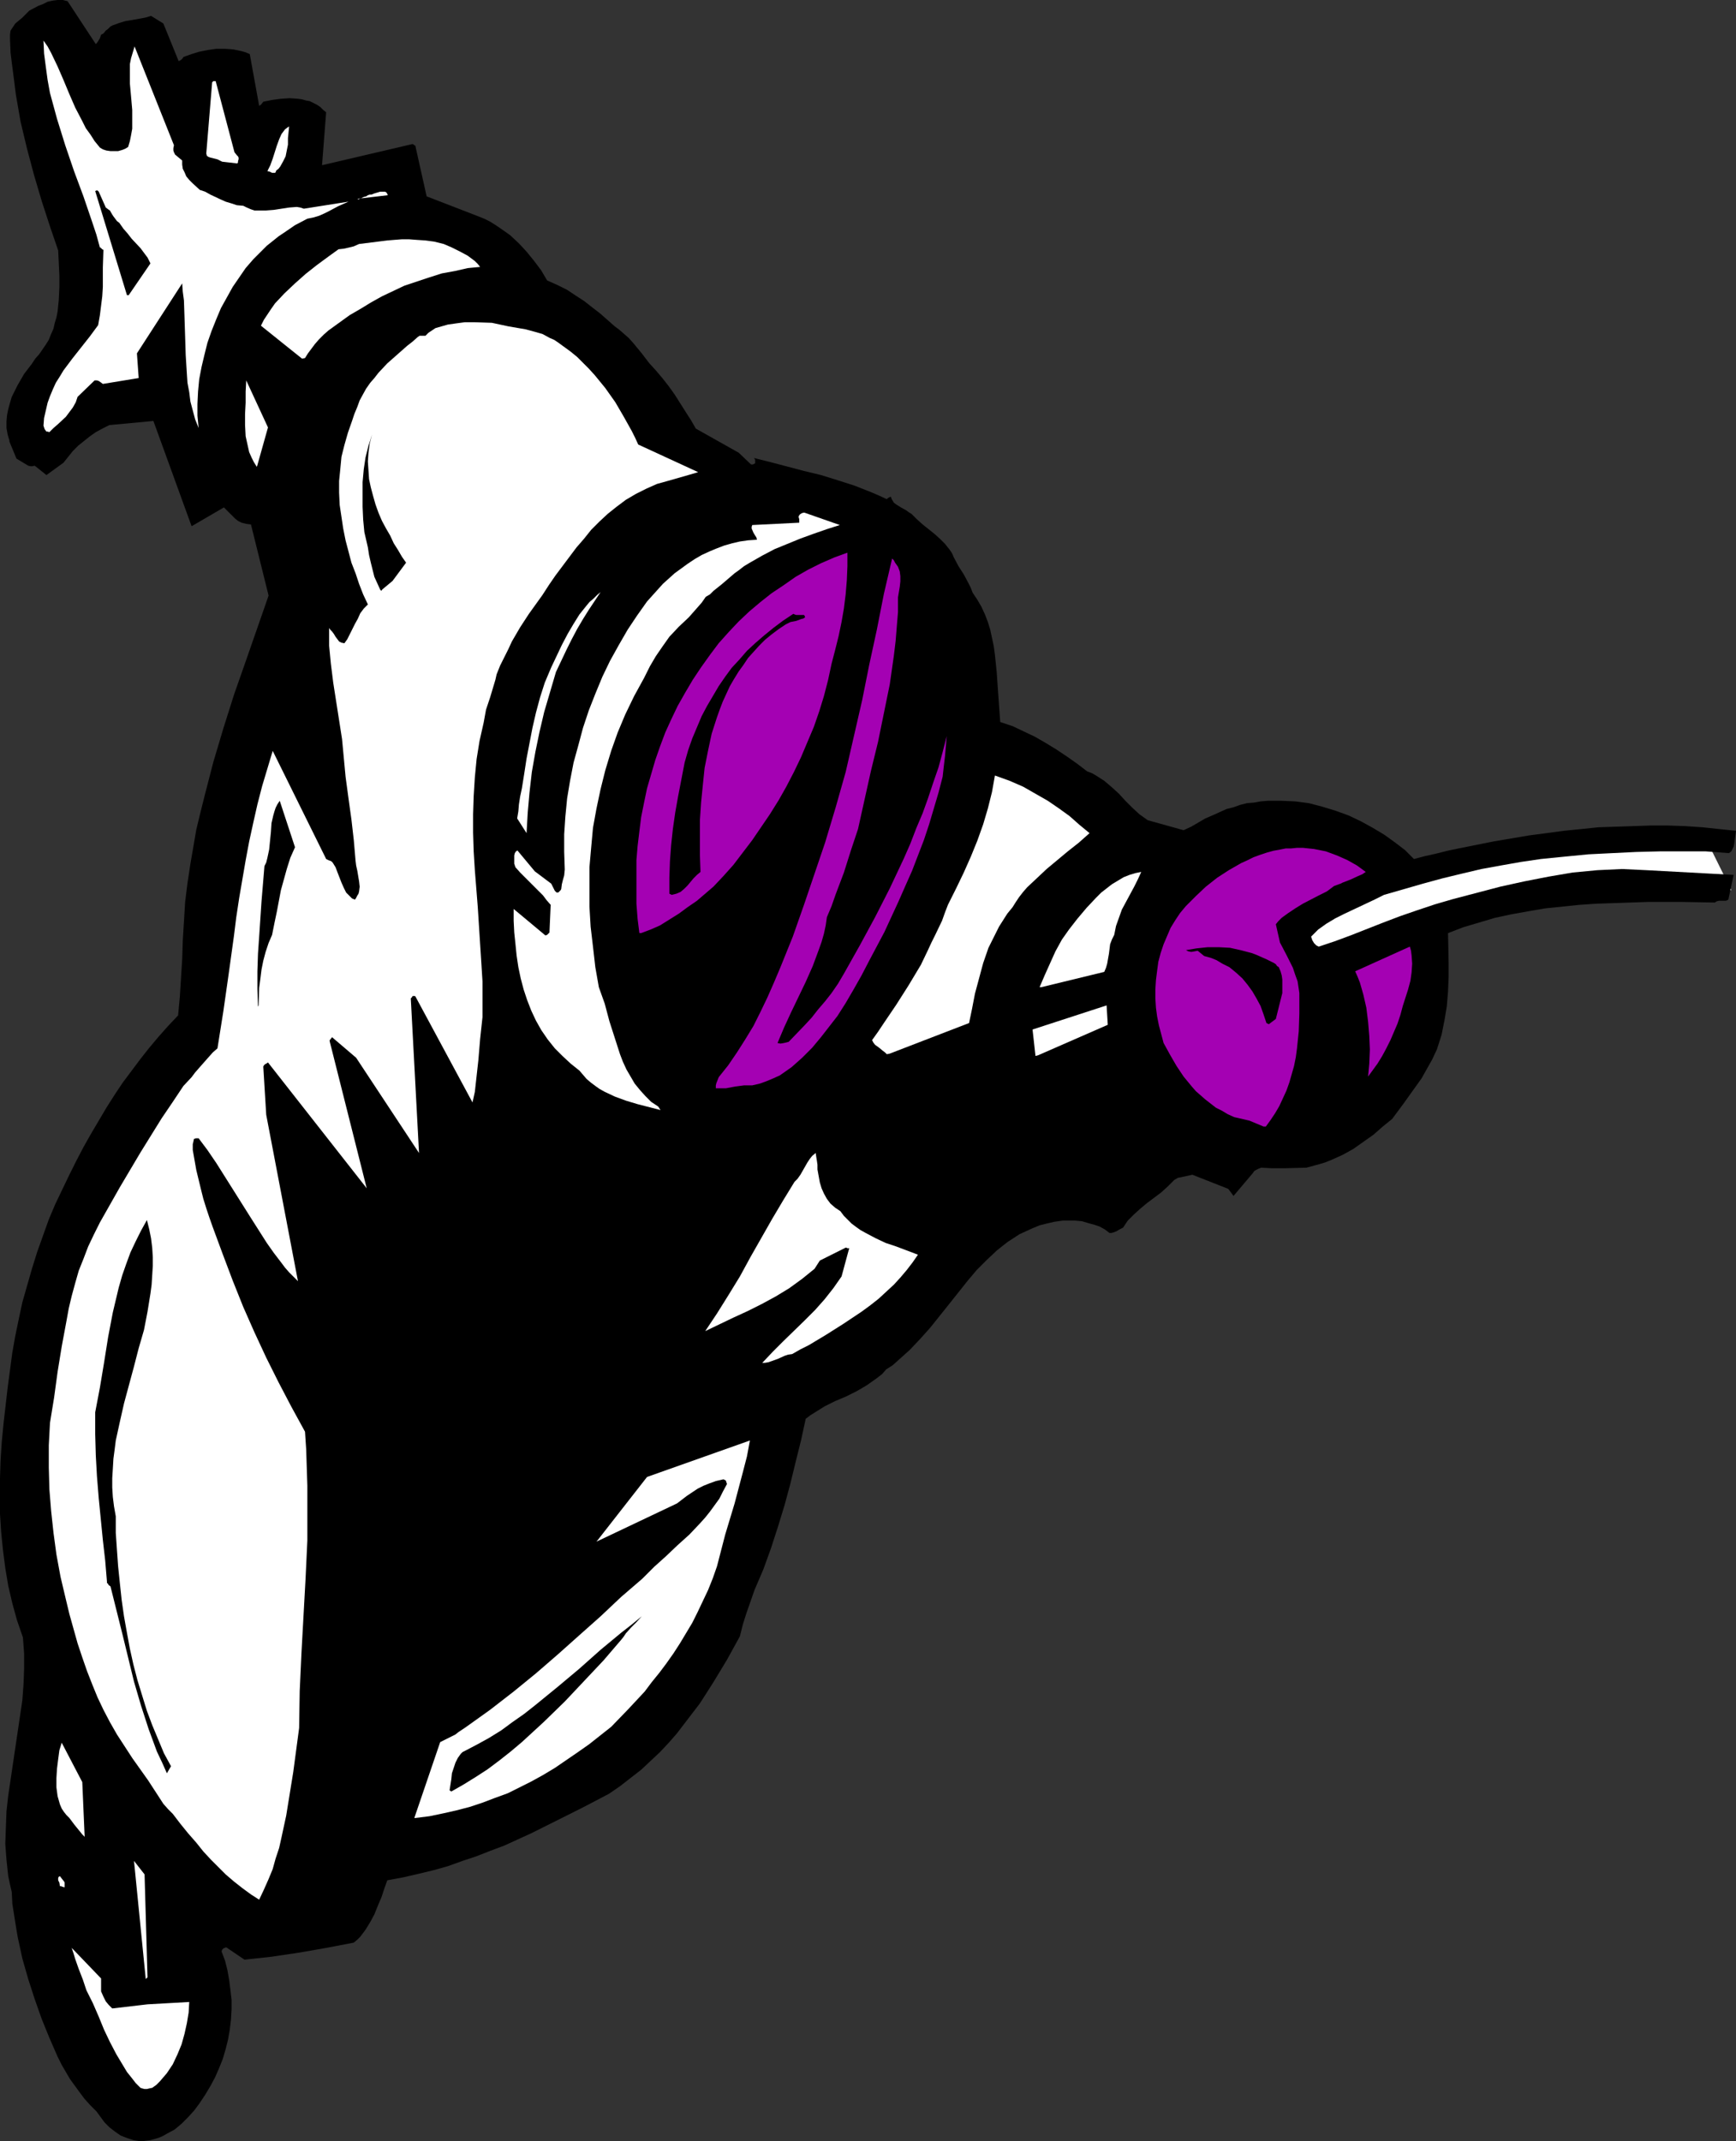 <?xml version="1.0" encoding="UTF-8" standalone="no"?>
<svg
   version="1.0"
   width="126.287mm"
   height="155.711mm"
   id="svg32"
   sodipodi:docname="Fencing 05.wmf"
   xmlns:inkscape="http://www.inkscape.org/namespaces/inkscape"
   xmlns:sodipodi="http://sodipodi.sourceforge.net/DTD/sodipodi-0.dtd"
   xmlns="http://www.w3.org/2000/svg"
   xmlns:svg="http://www.w3.org/2000/svg">
  <rect width="100%" height="100%" fill="#333333" stroke="none"/>
  <sodipodi:namedview
     id="namedview32"
     pagecolor="#ffffff"
     bordercolor="#000000"
     borderopacity="0.25"
     inkscape:showpageshadow="2"
     inkscape:pageopacity="0.0"
     inkscape:pagecheckerboard="0"
     inkscape:deskcolor="#d1d1d1"
     inkscape:document-units="mm" />
  <defs
     id="defs1">
    <pattern
       id="WMFhbasepattern"
       patternUnits="userSpaceOnUse"
       width="6"
       height="6"
       x="0"
       y="0" />
  </defs>
  <path
     style="fill:#ffffff;fill-opacity:1;fill-rule:evenodd;stroke:none"
     d="m 370.823,264.363 v 0 l 0.162,-0.162 0.162,-0.162 0.323,-0.162 0.323,-0.162 0.646,-0.323 0.485,-0.323 0.646,-0.323 0.808,-0.323 0.808,-0.485 1.131,-0.485 0.969,-0.485 1.293,-0.485 1.131,-0.485 1.454,-0.646 1.454,-0.485 1.616,-0.646 1.777,-0.485 1.777,-0.646 1.939,-0.646 2.101,-0.485 2.101,-0.646 2.262,-0.646 2.424,-0.646 2.585,-0.485 2.585,-0.646 2.747,-0.646 2.908,-0.485 2.908,-0.646 3.232,-0.485 3.232,-0.485 3.393,-0.485 3.393,-0.485 3.232,-0.323 3.232,-0.485 3.07,-0.323 2.908,-0.323 2.747,-0.323 2.747,-0.323 2.585,-0.323 2.585,-0.162 2.262,-0.323 2.262,-0.162 2.262,-0.162 1.939,-0.162 1.939,-0.162 1.939,-0.162 1.616,-0.162 h 1.616 l 1.454,-0.162 1.454,-0.162 h 1.293 l 1.131,-0.162 h 1.131 0.969 0.969 1.293 l 0.646,-0.162 h 1.131 l -7.271,-14.705 h -1.454 -0.646 -0.808 -0.969 -0.808 l -1.131,0.162 h -1.293 -1.293 l -1.293,0.162 -1.454,0.162 -3.232,0.162 -3.393,0.323 -3.878,0.162 -3.878,0.485 -4.363,0.485 -4.524,0.646 -4.686,0.646 -4.847,0.646 -5.009,0.97 -5.171,0.97 -5.494,1.293 -5.494,1.293 -5.655,1.454 -5.494,1.616 -5.494,1.616 -5.332,1.778 -5.171,1.616 -2.424,0.808 -2.262,0.808 -2.262,0.646 -2.101,0.808 -2.101,0.646 -1.777,0.646 -1.777,0.646 -1.616,0.646 -1.454,0.485 -1.293,0.485 -1.131,0.323 -0.969,0.323 -0.646,0.323 -0.646,0.162 -0.323,0.162 -0.162,0.162 2.585,14.705 z"
     id="path1" />
  <path
     style="fill:#000000;fill-opacity:1;fill-rule:evenodd;stroke:none"
     d="m 38.779,588.515 1.293,-0.162 1.293,-0.162 1.131,-0.323 1.131,-0.323 1.131,-0.485 1.131,-0.646 2.101,-1.131 1.939,-1.616 1.777,-1.778 1.616,-1.778 1.454,-1.939 1.616,-2.424 1.454,-2.424 1.293,-2.424 1.131,-2.585 0.969,-2.424 0.808,-2.747 0.646,-2.585 0.485,-2.747 0.323,-2.747 0.162,-2.747 v -2.747 l -0.323,-2.747 -0.323,-2.585 -0.485,-2.747 -0.646,-2.585 -0.969,-2.585 0.162,-0.485 0.323,-0.323 0.323,-0.162 0.485,-0.162 5.009,3.393 7.433,-0.808 7.594,-1.131 7.433,-1.293 7.594,-1.454 0.969,-0.808 0.808,-0.808 1.454,-1.939 1.293,-2.101 1.131,-2.101 0.969,-2.424 0.969,-2.262 0.808,-2.424 0.808,-2.262 4.363,-0.808 4.201,-0.97 4.039,-0.97 4.039,-1.131 4.039,-1.454 3.878,-1.293 3.716,-1.454 3.878,-1.454 7.433,-3.393 7.109,-3.555 7.109,-3.555 7.109,-3.717 3.07,-2.101 2.908,-2.262 2.908,-2.262 2.585,-2.424 2.585,-2.424 2.424,-2.585 2.262,-2.585 2.101,-2.747 2.101,-2.747 2.101,-2.747 3.716,-5.817 3.716,-6.14 3.555,-6.464 0.808,-3.232 0.969,-3.07 2.262,-6.464 2.424,-5.656 2.101,-5.817 1.939,-5.979 1.777,-5.817 1.616,-5.979 1.454,-5.979 1.454,-5.817 1.293,-5.979 1.293,-0.97 1.293,-0.808 2.585,-1.616 2.908,-1.454 3.07,-1.293 2.908,-1.454 2.747,-1.616 2.747,-1.939 1.454,-1.131 1.131,-1.293 1.777,-1.131 1.616,-1.454 3.07,-2.747 2.908,-3.07 2.747,-3.07 5.171,-6.464 5.009,-6.302 2.585,-3.07 2.747,-2.747 2.747,-2.585 1.616,-1.293 1.454,-1.131 3.232,-2.101 1.777,-0.808 1.777,-0.808 1.939,-0.808 1.939,-0.485 2.101,-0.485 2.262,-0.323 h 1.777 1.777 l 1.777,0.162 1.616,0.485 1.777,0.485 1.454,0.485 1.454,0.808 1.293,0.97 h 0.485 l 0.646,-0.162 0.808,-0.323 0.808,-0.485 0.969,-0.485 0.646,-0.97 0.646,-0.97 1.616,-1.616 1.777,-1.616 1.939,-1.616 3.878,-2.909 1.777,-1.616 1.777,-1.778 0.808,-0.485 0.323,-0.162 h 0.162 l 3.716,-0.808 9.856,3.878 1.454,1.939 5.332,-6.302 0.323,-0.485 0.485,-0.323 0.646,-0.323 0.808,-0.323 3.07,0.162 h 3.07 l 6.302,-0.162 1.777,-0.485 1.777,-0.485 1.616,-0.485 1.616,-0.646 3.232,-1.454 2.908,-1.616 2.747,-1.939 2.747,-1.939 2.585,-2.262 2.585,-2.101 3.232,-4.363 3.232,-4.525 1.616,-2.262 1.454,-2.585 1.454,-2.585 1.293,-2.747 1.293,-4.04 0.808,-4.04 0.646,-3.878 0.323,-4.04 0.162,-3.878 v -4.04 l -0.162,-8.08 4.201,-1.616 4.363,-1.293 4.363,-1.293 4.524,-0.97 4.524,-0.808 4.686,-0.808 4.686,-0.485 4.686,-0.485 4.686,-0.323 4.847,-0.162 9.372,-0.323 h 9.372 l 9.048,0.162 0.485,-0.323 0.646,-0.162 h 0.969 0.969 l 0.323,-0.162 0.323,-0.162 1.454,-6.787 -23.914,-1.293 -3.393,-0.162 -3.393,-0.162 -3.393,0.162 -3.393,0.162 -3.393,0.323 -3.393,0.323 -6.625,1.131 -6.625,1.293 -6.625,1.454 -12.926,3.393 -5.009,1.454 -4.847,1.616 -4.686,1.616 -4.686,1.778 -4.524,1.778 -4.524,1.778 -4.363,1.616 -4.363,1.454 -0.646,-0.323 -0.646,-0.646 -0.485,-0.808 -0.323,-0.97 0.969,-0.97 0.969,-0.97 1.131,-0.808 1.131,-0.808 2.424,-1.454 2.585,-1.293 5.494,-2.585 2.747,-1.293 2.585,-1.293 10.664,-3.07 5.332,-1.454 5.332,-1.293 5.494,-1.293 5.332,-0.97 5.494,-0.97 5.494,-0.808 6.463,-0.646 6.625,-0.646 6.463,-0.323 6.625,-0.323 6.463,-0.162 h 6.302 6.463 l 6.302,0.485 0.646,-0.485 0.323,-0.646 0.323,-0.646 0.162,-0.808 0.485,-3.555 -4.686,-0.485 -4.524,-0.485 -4.847,-0.323 -4.686,-0.162 h -4.686 l -4.686,0.162 -4.847,0.162 -4.847,0.162 -4.686,0.485 -4.847,0.485 -4.847,0.646 -4.847,0.646 -9.533,1.616 -9.695,1.939 -3.07,0.646 -3.232,0.808 -2.908,0.646 -3.07,0.808 -2.424,-2.424 -2.747,-2.101 -2.908,-2.101 -3.232,-1.939 -3.232,-1.778 -3.393,-1.616 -3.555,-1.293 -3.716,-1.131 -3.716,-0.97 -3.716,-0.485 -3.716,-0.162 h -3.878 l -1.939,0.162 -1.777,0.323 -1.939,0.162 -1.939,0.485 -1.777,0.646 -1.939,0.485 -1.777,0.808 -1.777,0.808 -2.262,0.97 -1.939,1.131 -1.939,1.131 -2.101,0.97 -9.856,-2.747 -2.262,-1.616 -1.939,-1.778 -1.939,-1.939 -1.777,-1.939 -1.939,-1.778 -2.101,-1.778 -2.262,-1.454 -1.131,-0.646 -1.293,-0.485 -2.747,-2.101 -2.747,-1.939 -2.908,-1.939 -2.908,-1.778 -3.07,-1.778 -3.07,-1.454 -3.07,-1.454 -3.393,-1.131 -0.323,-4.525 -0.323,-4.525 -0.323,-4.686 -0.485,-4.686 -0.323,-2.424 -0.485,-2.262 -0.485,-2.262 -0.646,-2.101 -0.808,-2.101 -0.969,-2.101 -1.131,-1.939 -1.293,-1.939 -0.485,-1.293 -0.646,-1.293 -1.293,-2.424 -1.454,-2.262 -1.293,-2.424 -0.485,-1.131 -0.646,-0.97 -1.293,-1.616 -1.454,-1.454 -1.454,-1.293 -1.616,-1.293 -1.616,-1.293 -1.616,-1.454 -1.454,-1.454 -0.808,-0.485 -0.646,-0.485 -1.454,-0.808 -1.293,-0.808 -0.646,-0.485 -0.485,-0.808 v 0 l -0.162,-0.323 -0.162,-0.485 h -0.162 l -0.323,0.162 -0.323,0.162 -0.323,0.323 -2.101,-0.97 -2.262,-0.97 -4.524,-1.778 -4.524,-1.454 -4.686,-1.454 -4.686,-1.131 -9.21,-2.424 -4.524,-1.131 0.323,0.485 v 0.323 0.485 0.162 l -0.323,0.162 -0.323,0.162 h -0.485 l -3.393,-3.232 -11.795,-6.625 -1.293,-2.262 -1.454,-2.262 -3.07,-4.848 -1.616,-2.262 -1.777,-2.262 -1.777,-2.101 -1.777,-1.939 -2.101,-2.747 -2.262,-2.747 -1.293,-1.454 -1.293,-1.131 -1.293,-1.131 -1.293,-0.97 -4.039,-3.555 -2.101,-1.616 -2.262,-1.778 -2.262,-1.454 -2.424,-1.616 -2.585,-1.293 -2.908,-1.293 -1.616,-2.747 -1.939,-2.585 -2.101,-2.585 -2.101,-2.262 -2.424,-2.262 -2.747,-1.939 -1.454,-0.97 -1.293,-0.808 -1.616,-0.808 -1.616,-0.646 -14.219,-5.494 -3.07,-13.735 v -0.162 l -0.323,-0.162 -0.162,-0.162 -0.323,-0.162 -24.883,5.817 1.131,-14.543 -0.808,-0.646 -0.808,-0.808 -0.969,-0.646 -0.969,-0.485 -0.969,-0.485 -0.969,-0.162 -1.131,-0.323 -1.131,-0.162 -2.262,-0.162 -2.424,0.162 -2.424,0.323 -2.424,0.485 -0.485,0.646 -0.162,0.162 -0.485,0.323 -2.585,-14.22 -1.131,-0.485 -1.131,-0.323 -2.262,-0.485 -2.262,-0.162 h -2.424 l -2.262,0.323 -2.424,0.485 -2.101,0.646 -2.262,0.808 -0.162,0.323 -0.162,0.162 -0.323,0.323 -0.323,0.162 -0.323,0.162 L 44.919,6.464 41.526,4.363 39.91,4.848 36.355,5.494 34.416,5.817 32.8,6.302 31.023,6.948 30.377,7.272 29.73,7.918 29.084,8.403 28.438,9.211 28.115,9.372 27.792,9.534 27.468,10.503 26.984,11.311 26.661,11.796 26.337,12.119 18.582,0.323 17.289,0 h -1.454 L 14.542,0.162 13.088,0.485 11.795,1.131 10.503,1.616 8.079,2.909 6.14,4.848 5.171,5.656 4.201,6.464 3.555,7.433 2.908,8.403 2.747,9.534 v 1.131 l 0.162,3.878 0.485,3.878 0.485,3.717 0.485,3.878 1.293,7.433 1.777,7.433 1.939,7.272 2.101,7.11 2.262,6.948 2.262,6.625 0.323,6.787 v 3.393 l -0.162,3.393 -0.323,3.232 -0.323,1.616 -0.485,1.616 -0.323,1.454 -0.646,1.454 -0.646,1.616 -0.808,1.293 -1.777,2.585 -1.131,1.293 -0.969,1.454 -2.101,2.747 -1.777,3.07 -0.808,1.616 -0.808,1.616 -0.485,1.616 -0.485,1.778 -0.323,1.616 -0.162,1.778 v 1.778 l 0.323,1.778 0.323,1.131 0.162,0.485 v 0.323 l 1.939,4.686 3.232,1.939 0.646,0.162 h 0.485 l 0.646,-0.162 3.232,2.585 4.686,-3.393 1.293,-1.616 1.293,-1.616 1.454,-1.454 1.616,-1.293 1.616,-1.293 1.616,-1.131 1.777,-0.97 1.939,-0.97 12.118,-1.131 10.503,28.925 8.887,-5.171 1.454,1.454 1.616,1.616 0.808,0.646 0.969,0.485 1.293,0.323 1.293,0.162 4.847,19.553 -6.302,18.098 -3.232,9.211 -2.908,9.211 -2.747,9.211 -2.424,9.372 -1.131,4.525 -1.131,4.686 -0.808,4.686 -0.808,4.686 -0.808,5.333 -0.646,5.171 -0.323,5.333 -0.323,5.171 -0.162,5.171 -0.323,5.171 -0.323,5.171 -0.485,5.171 -2.747,2.909 -2.585,2.909 -2.585,3.07 -2.424,3.07 -2.424,3.232 -2.424,3.232 -2.262,3.393 -2.262,3.555 -2.101,3.555 -2.101,3.555 -2.101,3.717 -1.939,3.717 -1.939,3.878 -1.939,4.04 -1.939,4.04 -1.777,4.201 -1.616,4.525 -1.616,4.525 -1.454,4.686 -1.293,4.525 -1.293,4.525 -0.969,4.525 -0.969,4.686 -0.808,4.525 -1.293,9.695 -1.131,9.857 -0.485,5.009 L 0.162,401.231 0,406.24 v 4.848 5.009 l 0.323,5.009 0.485,4.848 0.646,5.009 0.808,4.848 1.131,4.848 1.293,4.686 1.616,4.686 0.323,4.363 v 4.363 l -0.162,4.201 -0.323,4.363 -0.646,4.363 -0.646,4.363 -1.293,8.726 -0.646,4.363 -0.646,4.363 -0.485,4.363 -0.162,4.363 -0.162,4.525 0.323,4.363 0.485,4.525 0.485,2.262 0.485,2.101 0.162,3.232 0.485,3.07 0.485,3.07 0.485,2.909 1.293,5.979 1.616,5.656 1.777,5.494 1.939,5.494 2.101,5.171 2.262,5.171 1.131,2.262 1.131,1.939 1.131,1.939 1.293,1.778 1.293,1.778 1.454,1.939 1.616,1.778 1.616,1.616 2.262,3.07 1.293,1.293 1.454,1.131 1.616,1.131 1.616,0.646 1.939,0.646 0.969,0.162 z"
     id="path2" />
  <path
     style="fill:#ffffff;fill-opacity:1;fill-rule:evenodd;stroke:none"
     d="m 39.102,573.972 0.646,0.162 H 40.395 l 0.646,-0.162 0.808,-0.162 1.131,-0.808 0.969,-0.97 1.939,-2.262 1.616,-2.424 1.293,-2.747 1.131,-2.747 0.808,-2.909 0.646,-2.909 0.485,-2.909 0.162,-2.909 -11.472,0.646 -9.695,1.131 -0.969,-0.97 -0.808,-0.97 -0.646,-1.293 -0.646,-1.454 v -3.555 l -8.079,-8.403 0.485,1.454 0.485,1.616 0.969,2.747 1.131,2.909 0.969,2.909 1.777,3.555 1.616,3.717 1.454,3.555 1.616,3.393 1.777,3.393 1.939,3.232 0.969,1.616 1.293,1.616 1.131,1.454 1.293,1.293 z"
     id="path3" />
  <path
     style="fill:#ffffff;fill-opacity:1;fill-rule:evenodd;stroke:none"
     d="m 40.556,543.431 -0.808,-28.278 -2.908,-3.717 3.232,32.48 z"
     id="path4" />
  <path
     style="fill:#ffffff;fill-opacity:1;fill-rule:evenodd;stroke:none"
     d="M 25.691,527.272 19.874,520.323 Z"
     id="path5" />
  <path
     style="fill:#ffffff;fill-opacity:1;fill-rule:evenodd;stroke:none"
     d="m 17.127,518.546 0.646,0.162 v -0.485 -0.323 -0.485 l -0.162,-0.323 -0.646,-0.808 -0.485,-0.646 -0.323,0.162 -0.162,0.323 v 0.323 0.323 l 0.323,0.646 0.162,0.97 h 0.323 z"
     id="path6" />
  <path
     style="fill:#ffffff;fill-opacity:1;fill-rule:evenodd;stroke:none"
     d="m 71.256,522.101 1.293,-2.747 1.293,-2.909 1.131,-2.747 0.808,-2.909 0.969,-2.909 0.646,-2.909 1.293,-5.979 0.969,-5.979 0.969,-5.979 1.616,-12.119 0.162,-10.18 0.485,-10.503 1.131,-20.522 0.485,-10.342 v -10.019 -5.009 l -0.162,-5.009 -0.162,-5.009 -0.323,-4.848 -3.716,-6.787 -3.555,-6.787 -3.393,-6.787 -3.232,-6.948 -3.07,-6.948 -2.908,-7.272 -2.747,-7.272 -2.747,-7.433 -0.969,-2.747 -0.808,-2.424 -0.808,-2.585 -0.646,-2.585 -1.293,-5.333 -0.485,-2.747 -0.485,-2.747 v -1.616 l 0.162,-0.646 0.162,-0.808 h 0.162 l 0.323,-0.162 h 0.808 l 2.424,3.232 2.424,3.555 4.686,7.433 4.686,7.433 2.262,3.555 2.262,3.555 1.939,2.747 2.101,2.747 0.969,1.293 1.131,1.293 1.131,1.131 1.293,1.293 -8.725,-45.73 -0.808,-13.25 0.162,-0.323 0.323,-0.323 0.323,-0.162 0.485,-0.323 27.145,34.581 -10.179,-40.398 v -0.323 l 0.162,-0.162 0.485,-0.646 6.625,5.656 17.289,26.178 -2.262,-42.498 0.323,-0.323 0.162,-0.323 h 0.323 0.323 l 0.162,0.162 15.673,29.086 0.646,-2.909 0.323,-2.909 0.646,-5.817 0.485,-5.817 0.646,-5.979 v -4.848 -5.009 l -0.323,-5.171 -0.323,-5.009 -0.646,-10.18 -0.808,-10.18 -0.323,-5.171 -0.162,-5.171 v -5.009 l 0.162,-5.009 0.323,-5.171 0.485,-5.009 0.808,-5.009 1.131,-5.009 0.323,-1.778 0.323,-1.778 1.131,-3.393 0.485,-1.616 0.485,-1.616 0.485,-1.616 0.323,-1.454 0.969,-2.424 1.131,-2.262 1.131,-2.262 0.969,-2.101 2.262,-3.878 2.424,-3.717 3.716,-5.171 1.777,-2.747 1.777,-2.585 3.878,-5.171 1.939,-2.585 2.101,-2.424 1.939,-2.424 2.262,-2.262 2.262,-2.101 2.424,-1.939 2.585,-1.939 2.747,-1.616 2.908,-1.454 2.908,-1.293 2.908,-0.808 5.655,-1.616 2.747,-0.808 -16.481,-7.595 -0.808,-1.778 -0.969,-1.939 -2.262,-4.04 -2.262,-3.878 -2.747,-3.878 -2.908,-3.555 -1.616,-1.778 -1.616,-1.616 -1.616,-1.616 -1.777,-1.454 -1.777,-1.293 -1.777,-1.293 -0.969,-0.646 -1.131,-0.485 -2.101,-1.131 -2.262,-0.646 -2.424,-0.646 -4.686,-0.808 -2.262,-0.485 -2.262,-0.485 -4.847,-0.162 h -2.585 l -2.424,0.323 -2.262,0.323 -1.131,0.323 -1.131,0.323 -1.131,0.323 -0.969,0.646 -0.969,0.646 -0.808,0.808 h -0.485 -1.131 l -0.485,0.323 -1.454,1.293 -1.454,1.131 -2.747,2.424 -2.747,2.424 -2.424,2.585 -1.131,1.454 -1.131,1.293 -1.131,1.616 -0.808,1.454 -0.969,1.778 -0.646,1.778 -0.808,1.939 -0.646,1.939 -1.131,3.232 -0.969,3.393 -0.808,3.232 -0.323,3.393 -0.323,3.232 v 3.232 l 0.162,3.393 0.485,3.232 0.485,3.232 0.646,3.232 0.808,3.07 0.808,3.07 1.131,2.909 0.969,2.909 1.131,2.909 1.293,2.747 -1.131,1.131 -0.969,1.293 -0.646,1.454 -0.808,1.454 -1.454,2.909 -0.646,1.293 -0.808,1.131 -0.808,-0.162 -0.646,-0.323 -0.485,-0.646 -0.485,-0.646 -0.485,-0.808 -0.485,-0.646 -0.485,-0.485 -0.323,-0.485 v 2.424 2.424 l 0.485,5.009 0.646,5.171 0.808,5.171 1.616,10.342 0.485,5.171 0.485,5.171 0.808,5.979 0.808,5.817 0.646,5.656 0.485,5.656 0.162,1.293 0.323,1.454 0.485,2.909 0.162,1.454 -0.162,1.293 -0.162,0.646 -0.323,0.485 -0.323,0.646 -0.323,0.485 -0.808,-0.323 -0.485,-0.485 -1.131,-1.131 -0.646,-1.293 -0.646,-1.454 -1.131,-2.909 -0.485,-1.293 -0.808,-1.293 -0.323,-0.323 -0.323,-0.162 -0.485,-0.162 -0.646,-0.323 -14.704,-29.733 -1.454,4.848 -1.454,4.848 -1.293,5.009 -1.131,5.009 -1.131,5.171 -0.969,5.171 -1.777,10.342 -0.808,5.332 -0.646,5.171 -1.454,10.503 -1.454,10.18 -1.616,10.18 -1.293,1.131 -1.293,1.454 -2.424,2.747 -1.131,1.293 -0.969,1.293 -2.262,2.424 -2.908,4.363 -3.07,4.525 -2.908,4.686 -2.908,4.686 -5.655,9.534 -5.494,9.695 -1.616,3.232 -1.616,3.393 -1.293,3.393 -1.293,3.232 -0.969,3.393 -0.969,3.555 -0.808,3.393 -0.646,3.555 -1.293,6.948 -1.131,6.948 -0.969,7.11 -1.131,6.948 -0.323,6.14 v 6.14 l 0.162,5.979 0.485,5.979 0.646,5.979 0.808,5.979 1.131,6.14 1.454,6.14 0.969,4.04 1.131,4.04 1.131,4.04 1.293,3.878 1.293,3.717 1.454,3.717 1.454,3.555 1.616,3.393 1.777,3.393 1.939,3.393 2.101,3.232 2.101,3.232 4.363,6.14 4.201,6.464 1.293,1.454 1.293,1.293 2.101,2.747 2.101,2.585 2.262,2.585 1.939,2.424 2.101,2.262 2.101,2.101 1.939,1.939 2.262,1.939 2.262,1.778 2.424,1.778 z"
     id="path7" />
  <path
     style="fill:#ffffff;fill-opacity:1;fill-rule:evenodd;stroke:none"
     d="m 23.267,504.649 -0.646,-14.866 -5.655,-10.827 -0.646,2.101 -0.323,2.424 -0.323,2.585 -0.162,2.585 v 2.585 l 0.323,2.424 0.323,1.131 0.323,1.131 0.485,1.131 0.646,0.97 0.646,0.808 0.808,0.808 1.454,1.939 1.454,1.778 0.646,0.808 0.646,0.646 z"
     id="path8" />
  <path
     style="fill:#ffffff;fill-opacity:1;fill-rule:evenodd;stroke:none"
     d="m 114.236,499.64 3.878,-0.485 3.878,-0.808 3.555,-0.808 3.716,-0.97 3.393,-1.131 3.393,-1.293 3.555,-1.293 3.232,-1.616 3.232,-1.616 3.232,-1.778 3.232,-1.939 3.07,-2.101 3.07,-2.101 3.232,-2.262 3.07,-2.424 3.07,-2.424 4.686,-4.848 4.524,-4.848 1.939,-2.585 2.101,-2.585 1.939,-2.585 1.939,-2.747 1.777,-2.747 3.393,-5.656 1.454,-2.909 1.454,-3.07 1.454,-3.07 1.293,-3.232 1.131,-3.232 1.131,-4.363 1.131,-4.363 2.585,-8.564 2.262,-8.564 1.131,-4.363 0.808,-4.363 -28.276,10.019 -13.896,17.775 22.136,-10.503 2.747,-2.101 1.454,-0.97 1.454,-0.97 1.616,-0.808 1.616,-0.646 1.777,-0.646 2.101,-0.485 0.323,0.162 0.323,0.162 0.162,0.485 0.162,0.485 -1.131,2.101 -0.969,1.939 -1.293,1.778 -1.293,1.778 -1.293,1.616 -1.454,1.616 -2.908,3.07 -3.232,2.909 -3.232,3.07 -3.232,2.909 -3.232,3.232 -5.817,5.009 -5.655,5.332 -5.817,5.171 -5.978,5.333 -5.978,5.171 -6.14,5.009 -6.463,5.009 -3.393,2.424 -3.393,2.424 -0.969,0.646 -0.969,0.646 -0.808,0.646 -0.969,0.485 -1.616,0.808 -1.616,0.808 -7.109,20.845 z"
     id="path9" />
  <path
     style="fill:#000000;fill-opacity:1;fill-rule:evenodd;stroke:none"
     d="m 45.888,487.359 1.131,-1.939 -1.939,-3.555 -1.616,-3.878 -1.616,-3.878 -1.454,-3.878 -1.293,-4.201 -1.293,-4.201 -1.131,-4.363 -0.969,-4.363 -0.808,-4.363 -0.808,-4.525 -0.646,-4.525 -0.485,-4.525 -0.485,-4.686 -0.323,-4.525 -0.323,-4.686 v -4.525 l -0.485,-2.747 -0.323,-2.585 -0.162,-2.585 v -2.585 l 0.162,-2.585 0.162,-2.747 0.323,-2.424 0.323,-2.585 1.131,-5.171 1.131,-5.009 2.747,-10.18 1.293,-5.009 1.454,-5.009 0.969,-5.009 0.808,-5.009 0.323,-2.424 0.162,-2.585 0.162,-2.585 v -2.424 l -0.162,-2.585 -0.323,-2.585 -0.485,-2.424 -0.646,-2.585 -1.616,2.909 -1.454,2.909 -1.454,3.07 -1.131,3.07 -1.131,3.232 -0.969,3.393 -0.808,3.393 -0.808,3.393 -1.293,6.787 -1.131,7.11 -1.131,6.787 -1.293,6.787 v 5.979 l 0.162,5.817 0.323,5.817 0.485,5.979 1.131,11.473 0.646,5.656 0.485,5.817 v 0.323 l 0.323,0.323 0.162,0.323 0.485,0.323 1.616,6.464 1.616,6.464 3.232,13.25 1.939,6.625 2.101,6.464 2.262,6.14 1.454,3.07 z"
     id="path10" />
  <path
     style="fill:#000000;fill-opacity:1;fill-rule:evenodd;stroke:none"
     d="m 124.093,492.368 3.393,-1.939 3.393,-2.101 3.232,-2.101 3.232,-2.424 3.07,-2.424 3.07,-2.585 5.978,-5.494 5.817,-5.656 5.332,-5.656 5.332,-5.656 4.847,-5.656 0.646,-0.808 0.646,-0.97 1.454,-1.616 1.454,-1.454 1.454,-1.616 -2.747,2.262 -2.908,2.262 -5.655,4.686 -5.817,5.171 -5.978,5.009 -6.14,5.009 -3.07,2.424 -3.232,2.262 -3.07,2.262 -3.393,2.101 -3.232,1.778 -3.393,1.778 -0.646,0.323 -0.485,0.485 -0.808,1.131 -0.646,1.293 -0.485,1.454 -0.485,1.454 -0.162,1.616 -0.485,3.07 z"
     id="path11" />
  <path
     style="fill:#ffffff;fill-opacity:1;fill-rule:evenodd;stroke:none"
     d="m 210.214,374.568 0.969,-0.162 0.969,-0.323 1.777,-0.646 1.777,-0.808 0.969,-0.323 1.131,-0.162 2.262,-1.293 2.262,-1.131 2.424,-1.454 2.424,-1.454 4.847,-3.07 4.847,-3.232 2.424,-1.778 2.262,-1.778 2.101,-1.939 2.101,-1.939 1.777,-1.939 1.777,-2.101 1.616,-2.101 1.454,-2.101 -5.978,-2.262 -2.908,-0.97 -2.747,-1.293 -2.747,-1.454 -1.454,-0.808 -1.131,-0.808 -1.293,-0.97 -0.969,-0.97 -1.131,-1.131 -0.969,-1.293 -1.454,-0.97 -1.293,-1.131 -0.969,-1.293 -0.808,-1.454 -0.646,-1.454 -0.485,-1.616 -0.323,-1.778 -0.323,-1.778 V 320.112 l -0.162,-1.131 -0.162,-0.97 -0.162,-1.131 -0.969,0.808 -0.646,0.808 -0.646,0.97 -0.646,1.131 -1.293,2.262 -0.808,1.131 -0.808,0.808 -3.07,5.009 -3.07,5.171 -5.978,10.503 -2.908,5.333 -3.07,5.009 -3.232,5.171 -3.232,4.848 7.756,-3.717 3.878,-1.778 3.878,-1.939 3.878,-2.101 3.716,-2.262 3.555,-2.585 3.393,-2.747 1.454,-2.262 7.109,-3.555 h 0.162 l 0.323,0.162 h 0.485 l -2.101,7.756 -1.131,1.616 -1.131,1.616 -2.424,3.07 -2.585,2.909 -2.908,2.909 -5.817,5.656 -2.908,2.909 -2.908,3.07 z"
     id="path12" />
  <path
     style="fill:#ffffff;fill-opacity:1;fill-rule:evenodd;stroke:none"
     d="m 181.615,305.084 -0.646,-0.97 -1.939,-1.293 -1.616,-1.616 -1.454,-1.616 -1.454,-1.778 -1.131,-1.939 -1.131,-1.939 -0.969,-2.101 -0.808,-2.101 -1.454,-4.525 -1.454,-4.525 -0.646,-2.424 -0.646,-2.424 -1.616,-4.525 -0.969,-5.494 -0.646,-5.656 -0.646,-5.494 -0.323,-5.494 v -5.494 -5.333 l 0.485,-5.494 0.485,-5.333 0.969,-5.332 1.131,-5.333 1.293,-5.171 1.616,-5.332 1.777,-5.009 2.101,-5.009 2.424,-5.009 2.747,-5.009 0.808,-1.616 0.808,-1.616 1.616,-2.747 1.777,-2.585 1.939,-2.747 2.585,-2.747 2.747,-2.585 2.424,-2.747 1.131,-1.293 1.131,-1.616 1.131,-0.646 0.969,-0.97 2.424,-1.939 2.262,-1.939 1.131,-0.97 1.131,-0.808 1.454,-1.131 1.616,-0.97 3.393,-1.939 3.393,-1.778 3.555,-1.454 3.555,-1.454 3.555,-1.293 3.716,-1.293 3.555,-1.131 -9.695,-3.393 h -0.323 l -0.485,0.162 -0.485,0.323 -0.323,0.485 v 0.323 l 0.162,0.485 v 0.485 0.485 l -12.926,0.646 -0.162,0.485 v 0.485 l 0.485,1.131 0.485,0.808 0.323,0.485 0.162,0.646 -2.424,0.162 -2.262,0.323 -2.101,0.485 -2.262,0.646 -2.101,0.808 -1.939,0.808 -2.101,0.97 -1.939,1.131 -1.939,1.293 -1.777,1.293 -1.777,1.293 -1.616,1.454 -1.616,1.454 -1.454,1.616 -1.454,1.616 -1.454,1.616 -2.747,3.878 -2.585,3.878 -2.424,4.201 -2.424,4.363 -2.101,4.363 -1.939,4.686 -1.777,4.525 -1.616,4.848 -1.293,4.848 -1.293,4.686 -0.969,5.009 -0.808,4.848 -0.485,5.009 -0.323,4.848 v 4.848 l 0.162,4.848 -0.162,1.616 -0.323,1.131 -0.323,1.293 -0.162,1.293 -0.162,0.323 -0.323,0.323 -0.323,0.323 h -0.485 l -0.485,-0.485 -0.323,-0.646 -0.323,-0.646 -0.323,-0.646 -4.524,-3.393 -4.847,-5.817 v 0.162 l -0.323,0.162 -0.323,0.485 -0.162,0.646 v 0.808 1.454 l 0.162,0.485 0.162,0.485 1.293,1.454 1.293,1.293 2.585,2.585 2.424,2.424 0.969,1.293 1.131,1.293 v 0 l -0.323,7.272 v 0.323 l -0.323,0.323 -0.323,0.323 -0.485,0.162 -8.725,-7.272 v 3.232 l 0.162,3.232 0.323,3.07 0.323,3.232 0.485,3.232 0.646,3.07 0.808,3.07 0.969,2.909 1.131,2.909 1.293,2.747 1.454,2.585 1.777,2.585 1.939,2.424 2.101,2.101 2.262,2.101 2.424,1.939 0.969,1.131 0.969,1.131 1.131,0.97 1.293,0.97 1.131,0.808 1.454,0.808 2.747,1.293 3.07,1.131 3.232,0.97 z"
     id="path13" />
  <path
     style="fill:#a401b3;fill-opacity:1;fill-rule:evenodd;stroke:none"
     d="m 197.288,299.105 h 1.131 1.131 l 2.585,-0.485 2.424,-0.323 h 1.131 1.131 l 2.101,-0.485 1.777,-0.646 1.939,-0.808 1.777,-0.808 1.616,-1.131 1.616,-1.131 1.454,-1.293 1.454,-1.293 2.747,-2.747 2.424,-2.909 2.262,-2.909 1.131,-1.454 1.131,-1.454 2.262,-3.555 2.262,-3.878 2.101,-3.717 2.101,-4.04 4.201,-7.918 3.878,-8.403 1.777,-4.04 1.939,-4.363 1.616,-4.201 1.616,-4.201 1.454,-4.363 1.293,-4.363 1.293,-4.363 1.131,-4.363 0.323,-2.909 0.323,-2.747 0.485,-5.494 -1.131,4.363 -1.131,4.201 -1.454,4.201 -1.454,4.363 -1.454,4.04 -1.777,4.201 -1.616,4.201 -1.777,4.04 -3.878,8.241 -4.039,7.918 -4.201,7.756 -4.363,7.756 -1.616,2.747 -1.777,2.585 -1.777,2.262 -1.939,2.262 -1.777,2.262 -2.101,2.262 -4.201,4.363 -0.646,0.162 -0.646,0.162 -0.969,0.162 -0.808,-0.162 1.777,-4.201 1.939,-4.201 4.039,-8.403 1.939,-4.363 1.616,-4.363 0.808,-2.262 0.646,-2.262 0.485,-2.262 0.323,-2.262 1.293,-3.07 1.131,-3.232 2.262,-5.979 1.939,-6.14 1.939,-5.817 3.555,-15.998 1.939,-7.918 1.616,-7.918 1.616,-7.918 1.131,-7.918 0.485,-4.04 0.323,-4.04 0.323,-3.878 v -4.04 l 0.485,-2.909 0.162,-1.454 v -1.454 l -0.162,-1.293 -0.485,-1.293 -0.808,-1.131 -0.323,-0.646 -0.485,-0.485 -2.262,9.695 -1.939,9.857 -2.101,9.695 -1.939,9.695 -2.262,9.857 -2.262,9.857 -2.747,9.695 -1.454,4.848 -1.454,4.848 -2.908,8.564 -2.908,8.564 -3.07,8.726 -3.393,8.403 -1.777,4.201 -1.777,4.04 -1.939,4.04 -1.939,3.878 -2.262,3.717 -2.262,3.555 -2.424,3.555 -2.585,3.232 -0.323,0.808 -0.323,0.808 -0.162,0.646 v 0.808 z"
     id="path14" />
  <path
     style="fill:#a401b3;fill-opacity:1;fill-rule:evenodd;stroke:none"
     d="m 347.394,309.609 h 0.646 l 1.293,-1.778 1.293,-1.939 1.131,-1.939 0.969,-2.101 0.969,-2.101 0.808,-2.262 0.646,-2.262 0.646,-2.262 0.485,-2.424 0.323,-2.424 0.485,-4.686 0.162,-4.848 v -4.525 -1.131 l -0.162,-1.131 -0.323,-2.101 -0.646,-1.778 -0.646,-1.939 -1.777,-3.555 -1.777,-3.393 -1.131,-5.009 0.646,-0.808 0.969,-0.97 1.777,-1.293 1.939,-1.293 2.101,-1.293 4.363,-2.262 2.262,-1.131 1.939,-1.454 1.293,-0.485 0.485,-0.162 0.646,-0.323 2.101,-0.808 2.101,-0.97 1.131,-0.485 0.969,-0.646 -2.424,-1.778 -2.585,-1.454 -2.908,-1.293 -3.07,-1.131 -3.232,-0.646 -3.07,-0.323 h -1.616 l -1.616,0.162 h -1.454 l -1.616,0.323 -1.777,0.323 -1.777,0.485 -1.939,0.646 -1.777,0.646 -1.616,0.808 -1.777,0.808 -3.393,1.939 -3.232,2.101 -3.07,2.424 -2.747,2.585 -2.747,2.747 -1.616,1.939 -1.293,1.939 -1.293,2.101 -0.969,2.262 -0.969,2.262 -0.808,2.424 -0.646,2.424 -0.323,2.424 -0.323,2.585 -0.162,2.585 v 2.424 l 0.162,2.585 0.323,2.424 0.485,2.424 0.646,2.424 0.646,2.424 1.777,3.232 1.777,3.07 1.939,2.909 2.262,2.747 1.131,1.293 1.293,1.131 1.293,1.131 1.454,1.131 1.454,1.131 1.616,0.808 1.616,0.97 1.777,0.808 2.101,0.485 2.101,0.485 1.939,0.808 z"
     id="path15" />
  <path
     style="fill:#000000;fill-opacity:1;fill-rule:evenodd;stroke:none"
     d="m 71.095,276.321 0.162,-4.848 0.323,-2.424 0.323,-2.585 0.485,-2.424 0.646,-2.424 0.808,-2.424 0.969,-2.262 0.646,-3.232 0.646,-3.07 1.131,-5.979 0.808,-2.909 0.808,-2.909 0.969,-3.07 1.293,-2.909 -4.201,-12.766 -0.646,0.97 -0.485,0.97 -0.323,0.97 -0.323,1.131 -0.485,2.101 -0.162,2.424 -0.485,4.848 -0.485,2.262 -0.323,1.293 -0.485,0.97 -0.808,9.695 -0.646,9.695 -0.323,4.686 -0.162,4.848 v 4.848 l 0.162,4.848 z"
     id="path16" />
  <path
     style="fill:#ffffff;fill-opacity:1;fill-rule:evenodd;stroke:none"
     d="m 244.63,289.571 21.813,-8.403 0.808,-3.878 0.808,-4.201 1.131,-4.201 1.131,-4.201 1.454,-4.201 0.969,-1.939 0.969,-1.939 0.969,-1.939 1.131,-1.778 1.131,-1.778 1.454,-1.778 0.808,-1.293 0.969,-1.454 1.131,-1.454 1.131,-1.293 2.585,-2.424 2.747,-2.585 5.817,-4.848 3.07,-2.424 2.908,-2.585 -2.747,-2.262 -2.747,-2.424 -2.908,-2.101 -3.07,-2.101 -3.393,-1.939 -3.393,-1.939 -3.716,-1.616 -4.039,-1.454 -0.808,4.525 -1.131,4.525 -1.293,4.363 -1.616,4.525 -1.777,4.363 -1.939,4.363 -2.101,4.363 -2.262,4.525 -0.808,2.101 -0.808,2.262 -1.939,4.04 -0.969,1.939 -0.969,2.101 -1.939,4.04 -3.393,5.656 -3.393,5.333 -3.393,5.009 -1.616,2.424 -1.616,2.262 0.323,0.646 0.485,0.646 1.131,0.808 0.969,0.808 0.646,0.485 0.485,0.485 z"
     id="path17" />
  <path
     style="fill:#ffffff;fill-opacity:1;fill-rule:evenodd;stroke:none"
     d="m 285.348,290.056 19.228,-8.403 -0.323,-5.333 -20.359,6.625 0.808,7.272 z"
     id="path18" />
  <path
     style="fill:#a401b3;fill-opacity:1;fill-rule:evenodd;stroke:none"
     d="m 376.155,295.873 1.293,-1.778 1.293,-1.778 1.293,-2.101 1.131,-2.101 1.131,-2.262 0.969,-2.262 0.969,-2.262 0.808,-2.424 0.646,-2.424 1.454,-4.525 0.646,-2.424 0.323,-2.262 0.162,-2.424 -0.162,-2.262 -0.162,-1.293 -0.323,-1.131 -15.027,6.787 0.646,1.454 0.646,1.616 0.969,3.393 0.808,3.555 0.485,3.878 0.323,3.878 0.162,3.717 -0.162,3.878 z"
     id="path19" />
  <path
     style="fill:#000000;fill-opacity:1;fill-rule:evenodd;stroke:none"
     d="m 348.849,281.492 1.939,-1.454 1.777,-7.11 v -2.424 -1.293 l -0.162,-1.131 -0.323,-1.131 -0.485,-1.131 -0.485,-0.323 -0.323,-0.485 -0.485,-0.323 -0.646,-0.323 -1.293,-0.646 -1.454,-0.646 -1.454,-0.646 -1.293,-0.485 -3.07,-0.808 -2.908,-0.646 -3.07,-0.162 h -3.07 l -3.07,0.323 -2.908,0.485 0.323,0.162 0.323,0.162 0.808,0.162 0.969,-0.162 0.808,-0.162 1.777,1.454 1.777,0.485 1.616,0.646 1.616,0.97 1.939,0.97 1.777,1.454 1.777,1.616 1.454,1.778 1.293,1.778 1.131,1.939 1.131,2.101 0.808,2.262 0.808,2.424 z"
     id="path20" />
  <path
     style="fill:#ffffff;fill-opacity:1;fill-rule:evenodd;stroke:none"
     d="m 286.318,271.311 17.289,-4.201 0.485,-1.131 0.323,-1.131 0.485,-2.747 0.323,-2.585 0.485,-1.293 0.646,-1.293 0.485,-2.424 0.808,-2.262 0.808,-2.262 1.131,-2.101 1.131,-2.101 1.131,-2.101 0.969,-1.939 0.969,-2.101 -1.616,0.323 -1.616,0.485 -1.616,0.646 -1.616,0.97 -1.616,0.97 -1.454,1.131 -1.454,1.131 -1.454,1.454 -2.585,2.747 -2.585,3.07 -2.262,2.909 -1.939,2.747 -1.777,3.232 -1.454,3.232 -1.454,3.232 -1.454,3.393 z"
     id="path21" />
  <path
     style="fill:#a401b3;fill-opacity:1;fill-rule:evenodd;stroke:none"
     d="m 176.282,256.445 2.585,-0.97 2.585,-1.131 2.585,-1.616 2.585,-1.616 2.424,-1.778 2.585,-1.778 2.262,-1.939 2.262,-1.939 2.747,-2.909 2.747,-3.07 2.585,-3.393 2.585,-3.393 2.424,-3.555 2.424,-3.555 2.424,-3.878 2.101,-3.717 2.101,-4.04 1.939,-4.04 1.777,-4.201 1.777,-4.201 1.454,-4.201 1.293,-4.201 1.131,-4.363 0.969,-4.525 0.969,-3.717 0.969,-3.878 0.808,-3.878 0.646,-3.717 0.485,-3.878 0.323,-3.878 0.162,-3.878 v -3.717 l -3.555,1.293 -3.716,1.616 -3.555,1.778 -3.393,1.939 -3.232,2.262 -3.393,2.262 -3.07,2.424 -3.07,2.585 -2.908,2.747 -2.747,2.909 -2.747,3.07 -2.424,3.232 -2.424,3.393 -2.262,3.393 -2.101,3.555 -2.101,3.717 -1.777,3.717 -1.616,3.555 -1.454,3.878 -1.293,3.717 -1.131,3.878 -1.131,3.878 -0.808,3.878 -0.808,4.04 -0.485,3.878 -0.485,4.04 -0.323,3.878 v 4.04 4.04 3.878 l 0.323,4.201 0.485,3.878 v 0 z"
     id="path22" />
  <path
     style="fill:#000000;fill-opacity:1;fill-rule:evenodd;stroke:none"
     d="m 184.685,245.942 0.646,-0.162 0.646,-0.162 1.131,-0.485 0.969,-0.808 0.969,-0.97 1.616,-1.939 0.969,-0.97 0.969,-0.808 -0.162,-4.686 v -4.686 -4.848 l 0.323,-4.848 0.485,-4.848 0.485,-4.686 0.969,-4.848 0.969,-4.525 1.454,-4.525 0.808,-2.262 0.808,-2.101 0.969,-2.101 0.969,-2.101 1.131,-1.939 1.293,-2.101 1.293,-1.778 1.293,-1.939 1.454,-1.616 1.616,-1.778 1.616,-1.616 1.777,-1.454 1.939,-1.454 1.939,-1.293 0.646,-0.323 0.646,-0.323 1.616,-0.323 1.293,-0.485 0.646,-0.162 0.485,-0.323 -0.162,-0.485 -0.162,-0.162 h -0.485 -0.485 -0.485 -0.646 l -0.485,-0.162 -0.323,-0.162 -2.908,1.939 -2.585,1.939 -2.585,2.101 -2.424,2.101 -2.262,2.101 -2.101,2.424 -2.101,2.262 -1.777,2.424 -1.777,2.585 -1.616,2.747 -1.616,2.747 -1.454,2.747 -1.293,3.07 -1.293,3.07 -1.131,3.232 -0.969,3.393 -1.777,9.211 -0.808,4.525 -0.646,4.525 -0.485,4.525 -0.323,4.363 -0.162,4.525 v 4.363 z"
     id="path23" />
  <path
     style="fill:#ffffff;fill-opacity:1;fill-rule:evenodd;stroke:none"
     d="m 144.775,228.975 0.323,-5.656 0.485,-5.494 0.646,-5.656 0.969,-5.494 1.131,-5.494 1.293,-5.494 1.616,-5.494 1.616,-5.494 1.454,-3.07 1.454,-3.07 1.454,-2.909 1.454,-2.747 1.616,-2.747 1.616,-2.585 1.616,-2.424 1.616,-2.424 -0.969,0.808 -0.969,0.97 -1.131,0.97 -0.808,0.97 -1.939,2.424 -1.616,2.585 -1.616,2.747 -1.616,3.07 -2.908,6.14 -1.777,4.201 -1.293,4.04 -1.131,4.201 -0.969,4.201 -0.808,4.201 -0.808,4.201 -0.646,4.201 -0.646,4.04 -0.485,2.262 -0.323,2.101 -0.162,1.939 -0.323,1.939 z"
     id="path24" />
  <path
     style="fill:#000000;fill-opacity:1;fill-rule:evenodd;stroke:none"
     d="m 105.026,162.076 2.908,-2.424 3.716,-5.009 -1.131,-1.616 -1.131,-1.939 -1.131,-1.778 -0.969,-2.101 -1.131,-1.939 -1.131,-2.101 -0.969,-2.262 -0.808,-2.262 -0.646,-2.262 -0.646,-2.424 -0.485,-2.262 -0.162,-2.424 -0.162,-2.424 0.162,-2.424 0.323,-2.424 0.646,-2.585 -0.485,1.616 -0.485,1.454 -0.808,3.232 -0.485,3.232 -0.323,3.555 v 3.393 3.393 l 0.162,3.555 0.323,3.393 0.485,2.101 0.485,2.101 0.323,2.101 0.485,2.101 0.485,1.939 0.485,1.939 0.808,1.778 0.808,1.778 0.162,0.162 0.162,0.162 v -0.162 h 0.162 z"
     id="path25" />
  <path
     style="fill:#ffffff;fill-opacity:1;fill-rule:evenodd;stroke:none"
     d="m 70.772,127.819 2.908,-10.342 -5.978,-12.927 -0.162,3.07 v 3.07 l -0.162,3.07 v 3.07 l 0.162,3.07 0.323,1.454 0.323,1.454 0.323,1.454 0.646,1.454 0.646,1.293 0.808,1.293 z"
     id="path26" />
  <path
     style="fill:#ffffff;fill-opacity:1;fill-rule:evenodd;stroke:none"
     d="m 13.573,118.769 1.131,-1.131 1.131,-0.97 2.262,-2.101 0.969,-1.293 0.969,-1.293 0.808,-1.454 0.485,-1.454 4.686,-4.525 h 0.646 l 0.485,0.162 0.485,0.323 0.646,0.485 9.856,-1.616 -0.485,-6.787 12.442,-19.229 0.162,2.262 0.323,2.424 0.162,4.848 0.162,5.009 0.162,5.171 0.323,5.171 0.162,2.424 0.485,2.585 0.323,2.585 0.646,2.424 0.646,2.424 0.969,2.424 -0.323,-3.393 v -3.232 l 0.162,-3.393 0.323,-3.393 0.646,-3.393 0.808,-3.393 0.808,-3.232 1.131,-3.232 1.293,-3.232 1.293,-3.07 1.616,-2.909 1.616,-2.909 1.777,-2.585 1.777,-2.585 2.101,-2.424 2.101,-2.101 1.616,-1.616 1.616,-1.293 1.616,-1.293 1.454,-0.97 3.07,-2.101 3.393,-1.778 1.616,-0.323 1.616,-0.485 1.454,-0.646 1.293,-0.646 2.424,-1.293 1.454,-0.646 1.454,-0.646 -12.28,1.939 -0.969,-0.323 -0.969,-0.162 -2.101,0.162 -2.101,0.323 -2.101,0.323 -2.101,0.162 H 71.095 69.964 L 68.994,57.526 67.863,57.042 66.894,56.557 65.116,56.395 63.662,55.911 62.046,55.426 60.592,54.779 57.845,53.487 56.391,52.679 54.937,52.194 52.998,50.416 52.028,49.447 51.22,48.477 50.736,47.346 50.251,46.377 50.089,45.246 V 44.114 L 49.12,43.306 48.15,42.498 47.827,41.852 47.666,41.367 v -0.646 l 0.162,-0.808 -10.826,-27.147 -0.485,1.616 -0.485,1.616 -0.323,1.616 v 1.778 1.778 1.778 l 0.323,3.555 0.323,3.717 v 3.555 1.616 l -0.323,1.778 -0.323,1.616 -0.485,1.616 -0.808,0.485 -0.808,0.323 -1.131,0.323 h -0.969 -1.131 l -1.131,-0.162 -0.969,-0.323 -0.808,-0.485 -1.454,-1.778 -1.131,-1.778 -1.293,-1.778 -0.969,-1.939 -1.939,-3.717 -1.616,-3.717 -1.616,-3.878 -1.616,-3.717 -1.777,-3.717 -0.969,-1.778 -1.131,-1.616 0.162,3.555 0.485,3.717 0.485,3.555 0.646,3.555 0.969,3.555 0.969,3.555 2.262,7.272 2.424,7.11 2.585,6.948 2.424,7.11 1.131,3.393 0.969,3.555 h 0.162 l 0.162,0.162 v 0 l 0.162,0.162 0.162,0.162 0.323,0.162 -0.162,4.848 v 5.333 l -0.162,2.585 -0.323,2.585 -0.323,2.585 -0.485,2.747 -2.262,3.07 -2.424,3.07 -2.424,3.07 -2.424,3.232 -0.969,1.616 -1.131,1.778 -0.808,1.778 -0.808,1.939 -0.646,1.778 -0.485,2.101 -0.485,2.101 -0.162,2.101 0.162,0.485 0.162,0.485 0.485,0.646 h 0.162 0.162 z"
     id="path27" />
  <path
     style="fill:#ffffff;fill-opacity:1;fill-rule:evenodd;stroke:none"
     d="m 83.052,98.571 0.808,-0.162 0.808,-1.293 0.969,-1.293 0.969,-1.293 1.131,-1.293 1.293,-1.293 1.293,-1.131 2.908,-2.101 2.908,-2.101 3.07,-1.778 2.908,-1.778 2.908,-1.616 3.07,-1.454 3.07,-1.454 3.393,-1.131 3.393,-1.131 3.555,-1.131 3.555,-0.646 3.555,-0.808 3.393,-0.323 -0.646,-0.808 -0.808,-0.808 -1.939,-1.454 -2.101,-1.131 -2.262,-1.131 -2.262,-0.97 -2.585,-0.646 -2.424,-0.323 -2.424,-0.162 -2.101,-0.162 h -1.939 l -2.101,0.162 -1.939,0.162 -7.756,0.97 -1.454,0.646 -1.293,0.323 -1.454,0.323 -1.454,0.162 -2.908,2.101 -3.07,2.262 -3.07,2.424 -2.908,2.585 -2.908,2.747 -2.585,2.747 -1.131,1.616 -0.969,1.454 -0.969,1.454 -0.808,1.616 z"
     id="path28" />
  <path
     style="fill:#000000;fill-opacity:1;fill-rule:evenodd;stroke:none"
     d="m 35.386,81.119 5.978,-8.726 -0.808,-1.616 -0.969,-1.293 -0.969,-1.293 -2.424,-2.585 -1.131,-1.454 -1.131,-1.293 -1.131,-1.616 -0.646,-0.485 -0.969,-1.293 -0.323,-0.485 -0.646,-1.131 -0.485,-0.323 -0.646,-0.485 -1.939,-4.363 -0.162,-0.162 -0.162,-0.162 h -0.323 l -0.323,0.162 8.725,28.602 z"
     id="path29" />
  <path
     style="fill:#ffffff;fill-opacity:1;fill-rule:evenodd;stroke:none"
     d="m 98.401,54.618 8.241,-0.97 -0.162,-0.323 -0.162,-0.323 -0.162,-0.162 -0.323,-0.162 h -0.646 -0.646 l -1.616,0.485 -0.808,0.323 h -0.485 l -0.485,0.162 -0.485,0.323 -0.646,0.162 -0.646,0.323 -0.485,0.162 -0.323,0.162 h -0.162 v 0 z"
     id="path30" />
  <path
     style="fill:#ffffff;fill-opacity:1;fill-rule:evenodd;stroke:none"
     d="m 75.78,47.346 0.162,-0.485 0.646,-0.485 0.485,-0.646 0.808,-1.454 0.646,-1.293 0.323,-1.616 0.323,-1.616 v -1.778 l 0.323,-3.232 -0.485,0.323 -0.646,0.485 -0.485,0.646 -0.485,0.646 -0.646,1.454 -0.646,1.778 -1.131,3.555 -0.646,1.778 -0.808,1.616 0.646,0.162 0.323,0.162 0.323,0.162 h 0.485 0.323 z"
     id="path31" />
  <path
     style="fill:#ffffff;fill-opacity:1;fill-rule:evenodd;stroke:none"
     d="m 61.077,44.438 4.201,0.485 0.162,-0.323 v -0.323 l 0.162,-0.485 V 43.306 L 65.439,42.983 65.116,42.66 64.47,41.852 59.299,22.3 h -0.485 -0.162 l -0.323,0.323 -1.616,19.553 0.162,0.646 0.485,0.323 0.485,0.162 0.646,0.162 0.646,0.162 0.646,0.162 0.646,0.323 z"
     id="path32" />
</svg>
